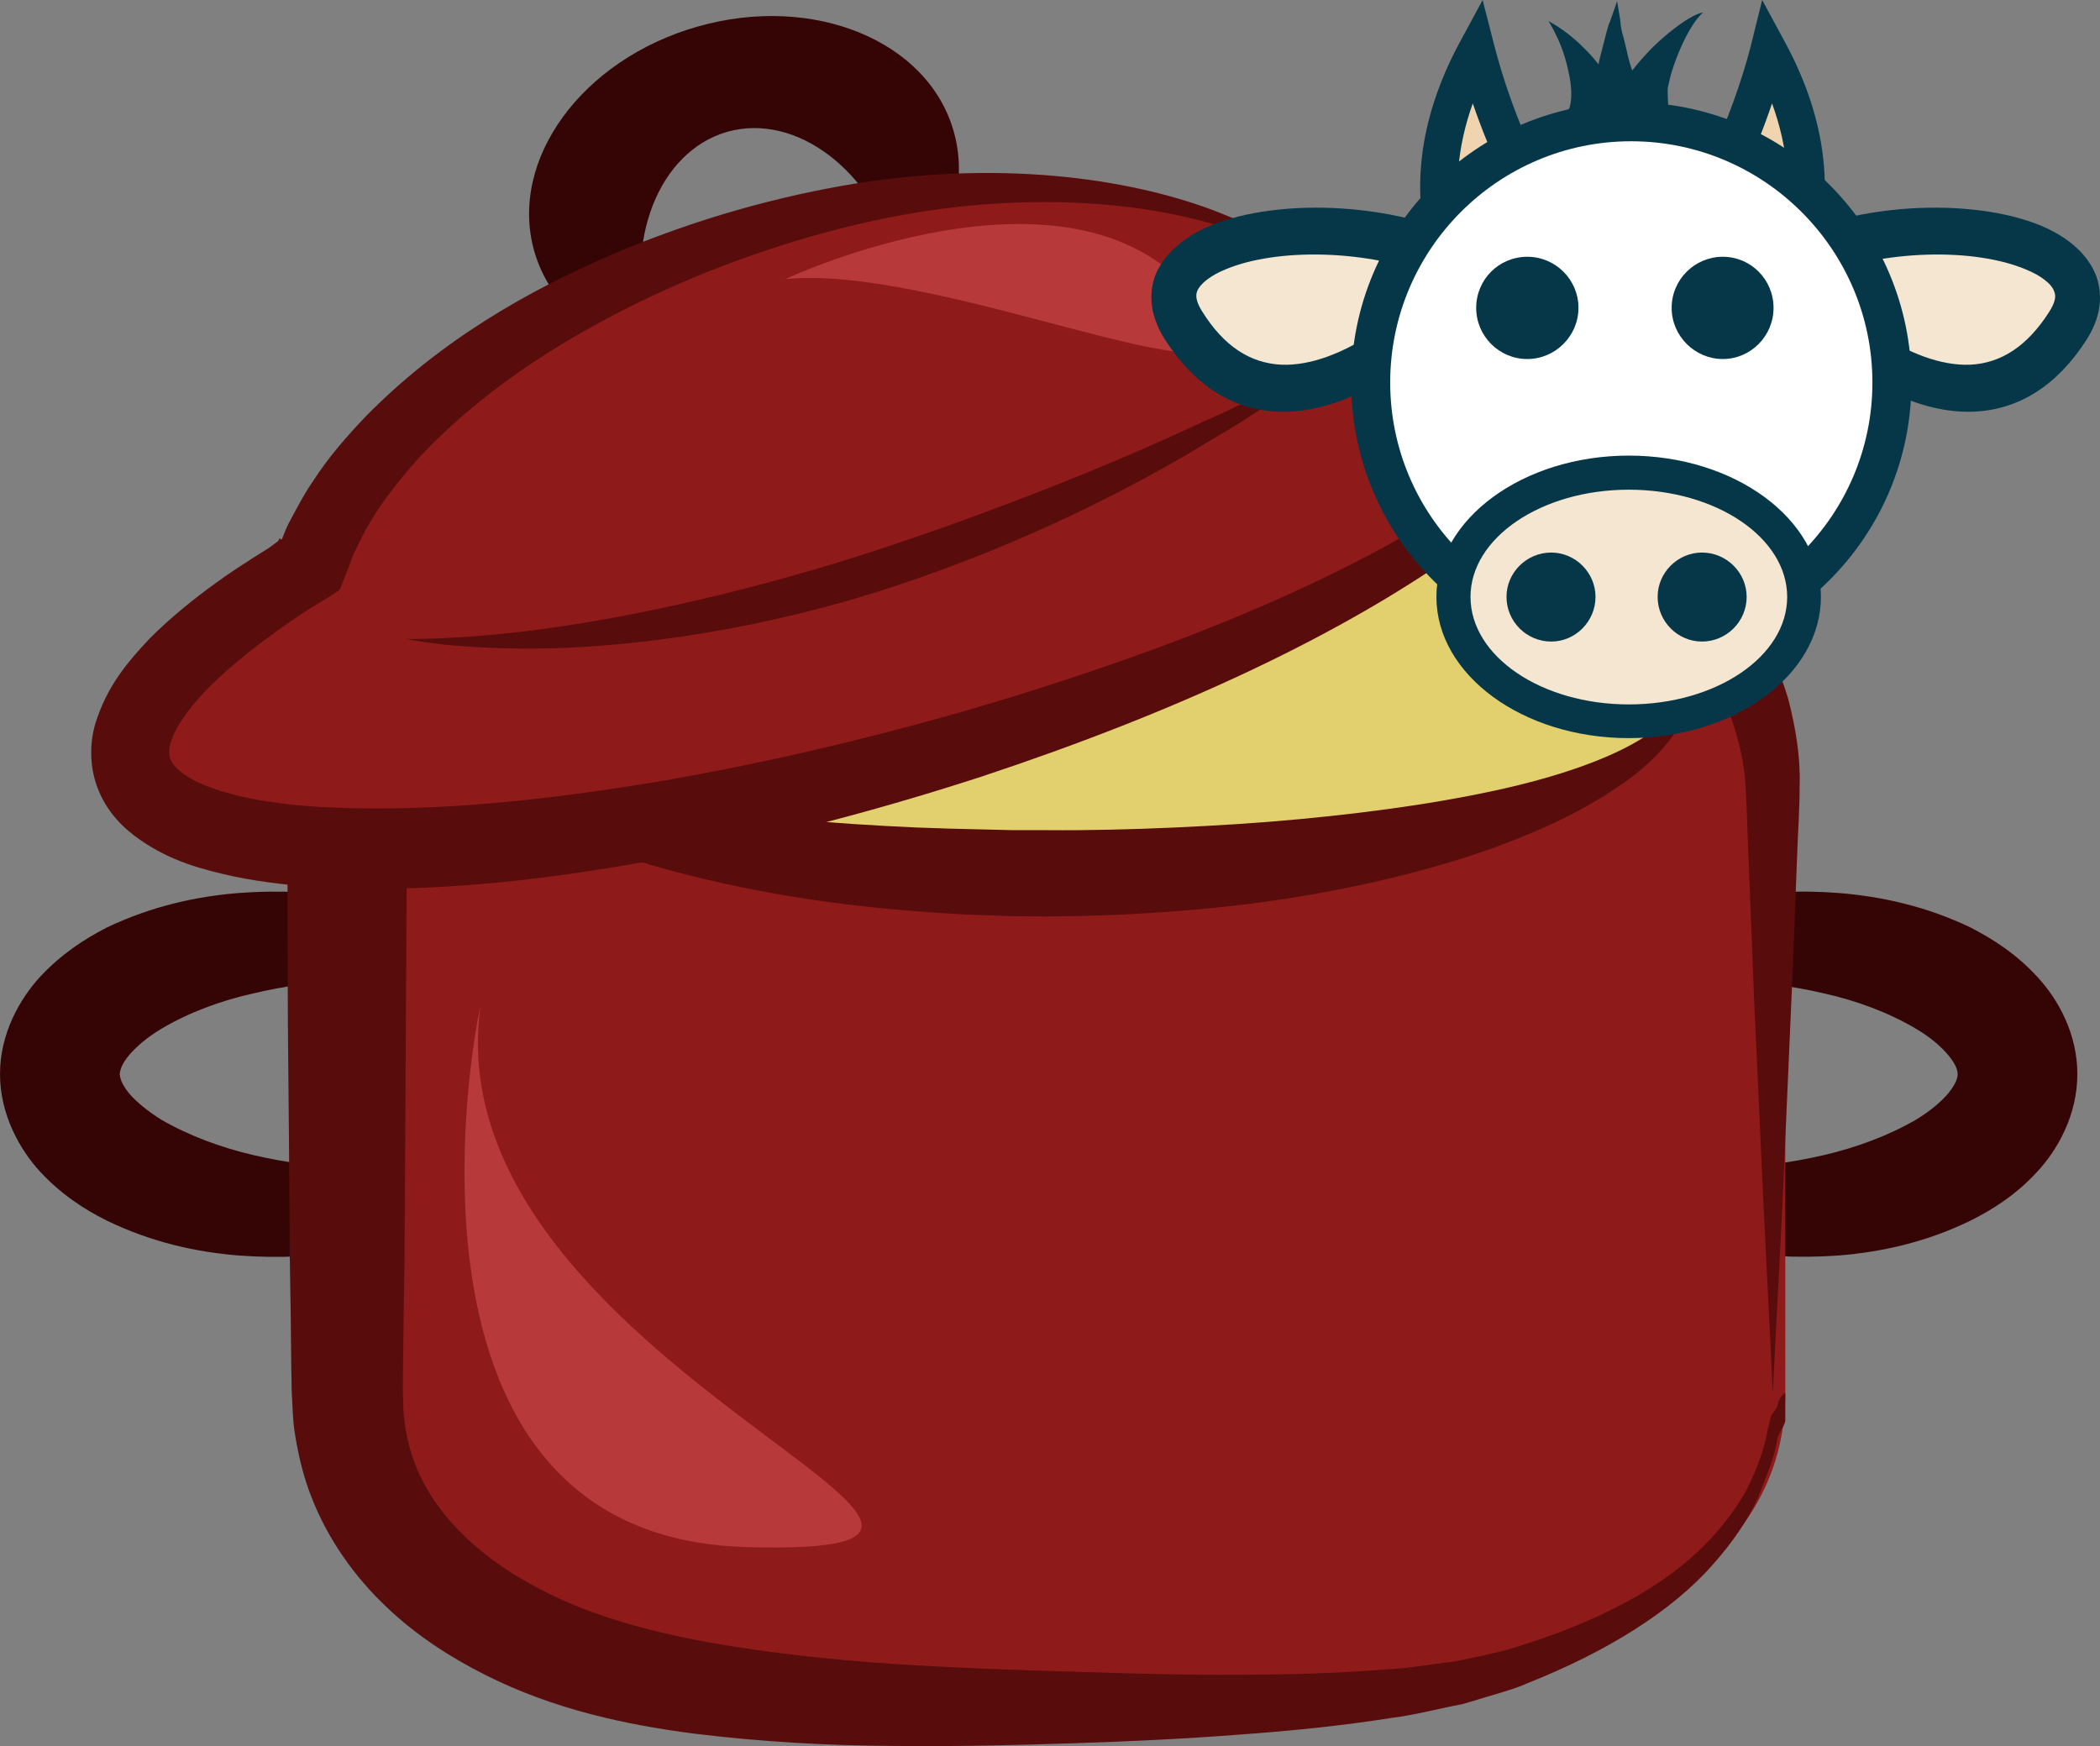 <?xml version="1.0" encoding="UTF-8" standalone="no"?>
<svg
   xmlns:dc="http://purl.org/dc/elements/1.1/"
   xmlns:cc="http://creativecommons.org/ns#"
   xmlns:rdf="http://www.w3.org/1999/02/22-rdf-syntax-ns#"
   xmlns:svg="http://www.w3.org/2000/svg"
   xmlns="http://www.w3.org/2000/svg"
   id="svg69"
   viewBox="0 0 5543.797 4610.526"
   style="clip-rule:evenodd;fill-rule:evenodd;image-rendering:optimizeQuality;shape-rendering:geometricPrecision;text-rendering:geometricPrecision"
   version="1.1"
   height="46.105mm"
   width="55.438mm"
   xml:space="preserve"><rect x="0" y="0" width="5543.797" height="4610.526" fill="#808080" stroke="none"/>
 <defs
   id="defs4">
  <style
   id="style2"
   type="text/css">
   <![CDATA[
    .fil6 {fill:#053749;fill-rule:nonzero}
    .fil0 {fill:#350505;fill-rule:nonzero}
    .fil2 {fill:#590C0C;fill-rule:nonzero}
    .fil1 {fill:#8E1A1A;fill-rule:nonzero}
    .fil3 {fill:#B73939;fill-rule:nonzero}
    .fil4 {fill:#E2CF6D;fill-rule:nonzero}
    .fil5 {fill:#EFD4AF;fill-rule:nonzero}
    .fil7 {fill:#F4E6D0;fill-rule:nonzero}
    .fil8 {fill:white;fill-rule:nonzero}
   ]]>
  </style>
 </defs>
 <g
   transform="translate(-7750,-12453)"
   id="Vrstva_x0020_1">
  <g
   id="_629378416">
   <path
   style="fill:#350505;fill-rule:nonzero"
   id="path7"
   d="m 9256,15289 c -2,2 -3,-53 -61,-108 -54,-57 -160,-106 -297,-127 -137,-21 -307,-19 -479,22 -86,19 -172,51 -244,94 -35,21 -66,47 -85,70 -20,24 -23,40 -24,49 1,10 4,25 24,50 19,23 50,48 85,70 72,42 158,74 244,94 172,40 342,43 479,21 137,-21 243,-70 297,-126 58,-56 59,-111 61,-109 0,0 2,12 4,35 0,12 -2,26 -4,44 -5,16 -9,37 -20,58 -38,86 -142,184 -292,250 -149,67 -344,109 -565,92 -110,-9 -227,-34 -347,-92 -60,-30 -120,-69 -176,-129 -54,-59 -106,-151 -106,-258 0,-107 52,-198 106,-257 56,-60 116,-99 176,-130 120,-57 237,-82 347,-91 221,-17 416,25 565,92 150,66 254,164 292,250 11,20 15,41 20,58 2,17 4,32 4,43 -2,23 -4,35 -4,35 z"
   class="fil0" />
   <path
   style="fill:#350505;fill-rule:nonzero"
   id="path9"
   d="m 11728,15289 c 0,0 -1,-12 -3,-35 0,-11 2,-26 4,-43 5,-17 8,-38 19,-58 38,-86 142,-184 292,-250 150,-67 344,-109 565,-92 110,9 228,34 347,91 60,31 121,70 176,130 55,59 106,150 106,257 0,107 -51,199 -106,258 -55,60 -116,99 -176,129 -119,58 -237,83 -347,92 -221,16 -415,-25 -565,-92 -150,-67 -254,-164 -292,-251 -11,-20 -14,-41 -19,-57 -2,-18 -4,-32 -4,-44 2,-23 3,-35 3,-35 3,-2 3,53 61,109 54,56 160,105 298,126 136,22 306,19 478,-21 86,-20 172,-52 244,-94 36,-22 66,-47 85,-70 20,-25 24,-40 24,-50 0,-9 -4,-25 -24,-49 -19,-23 -49,-49 -85,-70 -72,-43 -158,-75 -244,-94 -172,-40 -342,-43 -478,-22 -138,22 -244,71 -298,127 -58,55 -58,110 -61,108 z"
   class="fil0" />
   <path
   style="fill:#8e1a1a;fill-rule:nonzero"
   id="path11"
   d="m 12463,16131 c 0,404 -365,613 -718,732 -295,98 -897,98 -1188,98 -299,0 -826,0 -1192,-98 -359,-97 -712,-328 -712,-732 v -1585 c 0,-404 343,-710 715,-710 h 2360 c 373,0 735,306 735,710 z"
   class="fil1" />
   <path
   style="fill:#590c0c;fill-rule:nonzero"
   id="path13"
   d="m 12430,16131 c 0,0 -8,-173 -24,-486 -7,-156 -16,-348 -26,-570 -4,-111 -9,-230 -14,-356 -3,-62 -4,-130 -8,-192 -3,-60 -18,-120 -38,-179 -21,-59 -52,-115 -89,-168 -38,-52 -86,-99 -139,-139 -53,-40 -113,-72 -177,-91 -66,-21 -129,-29 -203,-27 -327,8 -677,17 -1045,26 -368,7 -755,13 -1156,17 -49,1 -99,2 -149,2 -38,2 -77,7 -114,17 -76,20 -148,58 -211,110 -127,105 -207,267 -212,433 -2,426 -5,841 -7,1242 -2,100 -3,200 -4,299 0,23 -1,52 0,71 1,19 0,39 3,58 4,37 12,74 24,108 49,140 169,253 312,331 144,80 306,123 470,153 165,29 330,46 491,57 161,10 318,16 469,20 152,5 296,9 434,8 138,0 269,-4 392,-14 62,-3 119,-14 176,-20 28,-5 55,-12 82,-17 26,-6 53,-12 79,-20 207,-63 375,-149 485,-253 56,-52 96,-106 126,-157 27,-52 45,-100 54,-139 4,-20 8,-38 12,-53 1,-16 19,-29 20,-39 2,-21 20,-32 20,-32 v 32 40 c 0,15 -20,34 -22,54 -6,42 -27,92 -50,150 -25,56 -66,118 -120,178 -107,122 -280,230 -490,313 -26,12 -55,20 -84,29 -29,8 -58,18 -88,26 -59,11 -121,28 -185,36 -126,20 -260,34 -400,44 -141,11 -288,18 -440,23 -153,5 -312,9 -478,7 -167,-1 -340,-10 -520,-32 -179,-23 -372,-63 -556,-156 -91,-46 -182,-104 -262,-181 -81,-77 -151,-174 -195,-286 -22,-55 -36,-114 -45,-173 -5,-30 -5,-60 -7,-90 -2,-29 -1,-50 -2,-76 -1,-99 -2,-199 -4,-299 -1,-201 -3,-406 -5,-614 0,-104 -1,-209 -1,-314 0,-53 0,-106 0,-159 v -80 c 0,-28 -1,-49 1,-84 7,-261 133,-509 329,-666 97,-79 212,-138 334,-168 60,-15 123,-22 186,-23 51,0 102,0 152,1 401,4 788,10 1156,18 368,9 718,17 1045,25 186,3 369,75 497,188 65,56 121,119 165,188 42,70 75,143 97,217 19,75 32,150 30,224 0,70 -5,132 -7,196 -5,126 -9,245 -14,356 -10,222 -18,414 -25,570 -16,313 -25,486 -25,486 z"
   class="fil2" />
   <path
   style="fill:#b73939;fill-rule:nonzero"
   id="path15"
   d="m 9018,15113 c 6,-44 -309,1397 702,1425 1011,28 -829,-480 -702,-1425 z"
   class="fil3" />
   <path
   style="fill:#e2cf6d;fill-rule:nonzero"
   id="path17"
   d="m 12210,14266 c 0,272 -761,493 -1699,493 -939,0 -1700,-221 -1700,-493 0,-273 761,-494 1700,-494 938,0 1699,221 1699,494 z"
   class="fil4" />
   <path
   style="fill:#590c0c;fill-rule:nonzero"
   id="path19"
   d="m 12210,14247 c 0,0 1,3 1,11 1,7 2,17 0,32 -4,28 -17,71 -51,114 -33,44 -82,90 -144,130 -62,42 -136,82 -220,117 -166,71 -370,127 -590,165 -110,19 -224,33 -341,42 -117,10 -235,14 -355,15 l -87,-1 -90,-3 c -59,-2 -118,-6 -177,-11 -116,-9 -231,-23 -341,-42 -220,-38 -423,-94 -590,-165 -83,-35 -157,-75 -219,-117 -63,-40 -112,-86 -145,-130 -33,-43 -47,-86 -50,-114 -2,-14 -1,-25 -1,-33 1,-7 1,-10 1,-10 1,-1 2,15 12,39 10,25 34,57 71,87 75,61 208,113 373,153 164,41 362,70 574,90 107,10 217,17 329,22 56,2 113,4 170,5 l 84,2 h 88 c 112,1 227,-2 339,-7 112,-5 223,-12 329,-22 213,-20 410,-49 575,-89 164,-40 297,-93 372,-154 38,-30 61,-62 71,-86 6,-12 8,-23 10,-30 1,-7 2,-10 2,-10 z"
   class="fil2" />
   <path
   style="fill:#350505;fill-rule:nonzero"
   id="path21"
   d="m 9592,12523 c -306,87 -499,352 -432,592 41,145 168,248 329,287 -10,-23 -19,-47 -26,-72 -67,-241 26,-477 207,-529 182,-51 384,102 451,343 7,25 12,50 16,75 117,-119 172,-272 131,-418 -67,-240 -370,-365 -676,-278 z"
   class="fil0" />
   <path
   style="fill:#8e1a1a;fill-rule:nonzero"
   id="path23"
   d="m 11272,13189 c -274,-215 -822,-332 -1460,-151 -655,185 -1124,552 -1242,908 -329,195 -512,390 -471,537 81,289 1003,280 2059,-18 1057,-299 1847,-776 1767,-1064 -41,-143 -287,-213 -653,-212 z"
   class="fil1" />
   <path
   style="fill:#590c0c;fill-rule:nonzero"
   id="path25"
   d="m 11272,13189 c 0,0 31,-2 90,-3 59,-1 147,-2 260,14 56,8 119,21 186,49 33,15 67,34 97,63 31,29 55,74 58,123 3,48 -11,96 -32,138 -21,42 -50,80 -81,116 -63,73 -138,137 -221,199 -334,243 -779,447 -1289,616 -256,83 -529,157 -818,212 -289,54 -592,95 -913,81 -80,-5 -161,-13 -243,-30 -81,-18 -164,-39 -247,-97 -41,-28 -84,-70 -108,-128 -25,-58 -25,-124 -10,-176 31,-103 89,-168 144,-227 57,-57 117,-105 178,-149 30,-22 61,-42 92,-62 l 46,-29 23,-17 4,-7 1,-1 2,4 c 2,-1 2,0 4,-3 7,-18 14,-36 24,-53 18,-34 36,-68 57,-98 41,-64 89,-118 138,-170 199,-203 431,-334 654,-430 223,-95 441,-154 644,-187 407,-64 745,-6 956,77 106,42 183,85 232,120 25,16 41,32 54,41 11,10 18,14 18,14 0,0 -7,-4 -20,-12 -13,-8 -31,-22 -57,-35 -51,-30 -131,-65 -238,-96 -212,-63 -541,-92 -925,-5 -191,44 -398,113 -605,215 -205,101 -416,235 -584,420 -40,47 -80,95 -111,148 -17,26 -30,53 -43,81 -8,13 -12,28 -17,41 l -18,46 c -4,7 -4,17 -11,21 l -21,14 -59,36 -42,28 c -28,19 -55,39 -82,59 -54,41 -105,84 -149,130 -44,46 -81,99 -91,139 -4,19 -3,31 2,41 5,11 16,25 37,39 40,28 105,48 171,62 66,13 138,21 211,24 292,13 587,-22 866,-68 281,-48 549,-112 802,-184 503,-146 948,-322 1281,-532 82,-54 158,-109 218,-170 60,-60 108,-129 109,-194 3,-65 -54,-114 -109,-144 -58,-30 -117,-48 -171,-61 -108,-24 -196,-32 -254,-37 -59,-4 -90,-6 -90,-6 z"
   class="fil2" />
   <path
   style="fill:#590c0c;fill-rule:nonzero"
   id="path27"
   d="m 11269,13403 c 0,0 -30,21 -85,58 -27,19 -60,41 -99,68 -39,26 -84,55 -135,84 -201,124 -495,275 -839,388 -344,114 -673,158 -910,164 -118,3 -214,-4 -280,-10 -66,-8 -101,-15 -101,-15 0,0 36,1 102,-2 65,-3 160,-10 275,-26 231,-32 545,-100 882,-211 336,-112 634,-234 846,-334 54,-23 102,-47 143,-68 42,-20 79,-38 108,-52 60,-28 93,-44 93,-44 z"
   class="fil2" />
   <path
   style="fill:#b73939;fill-rule:nonzero"
   id="path29"
   d="m 9823,13190 c 0,0 748,-352 1076,39 328,391 -631,-84 -1076,-39 z"
   class="fil3" />
  </g>
 </g>
 <g
   transform="translate(-7750,-12453)"
   id="Vrstva_x0020_1_0">
  <path
   style="fill:#efd4af;fill-rule:nonzero"
   id="path34"
   d="m 11647,13269 c 0,0 -222,-273 0,-683 0,0 120,470 308,538 z"
   class="fil5" />
  <path
   style="fill:#053749;fill-rule:nonzero"
   id="path36"
   d="m 11638,12726 c -86,240 -12,413 27,481 l 190,-90 c -102,-93 -175,-269 -217,-391 z m -5,604 -23,-30 c -11,-13 -240,-303 -6,-736 l 60,-111 31,121 c 44,172 157,461 276,504 l 111,40 z"
   class="fil6" />
  <path
   style="fill:#efd4af;fill-rule:nonzero"
   id="path38"
   d="m 12419,13269 c 0,0 222,-273 0,-683 0,0 -120,470 -307,538 z"
   class="fil5" />
  <path
   style="fill:#053749;fill-rule:nonzero"
   id="path40"
   d="m 12212,13117 190,90 c 39,-68 114,-240 26,-481 -41,122 -114,298 -216,391 z m 221,213 -448,-212 110,-40 c 119,-43 233,-332 277,-504 l 30,-121 60,111 c 235,433 5,724 -5,736 z"
   class="fil6" />
  <path
   style="fill:#f4e6d0;fill-rule:nonzero"
   id="path42"
   d="m 11652,13167 c 0,0 -493,589 -778,145 -153,-238 423,-344 778,-145 z"
   class="fil7" />
  <path
   style="fill:#053749;fill-rule:nonzero"
   id="path44"
   d="m 11552,13188 c -195,-80 -435,-79 -566,-24 -40,16 -69,39 -76,59 -5,13 0,31 14,53 57,91 126,136 209,140 159,6 332,-142 419,-228 z m -753,-6 c 22,-55 72,-102 148,-134 176,-72 499,-68 735,64 l 63,36 -49,59 c -12,14 -291,344 -572,333 -121,-5 -221,-70 -299,-191 -45,-71 -39,-129 -26,-167 z"
   class="fil6" />
  <path
   style="fill:#f4e6d0;fill-rule:nonzero"
   id="path46"
   d="m 12432,13167 c 0,0 493,589 777,145 153,-238 -422,-344 -777,-145 z"
   class="fil7" />
  <path
   style="fill:#053749;fill-rule:nonzero"
   id="path48"
   d="m 12951,13416 c 82,-4 151,-49 209,-140 14,-22 19,-40 13,-53 -6,-20 -36,-43 -76,-59 -131,-55 -370,-56 -565,24 87,86 259,234 419,228 z m 308,-67 c -78,122 -179,186 -299,191 -281,11 -560,-319 -572,-333 l -50,-59 64,-36 c 236,-132 558,-136 734,-64 77,32 127,79 148,134 13,38 20,96 -25,167 z"
   class="fil6" />
  <path
   style="fill:#ffffff;fill-rule:nonzero"
   id="path50"
   d="m 12745,13463 c 0,379 -308,688 -689,688 -380,0 -688,-309 -688,-688 0,-380 308,-689 688,-689 381,0 689,309 689,689 z"
   class="fil8" />
  <path
   style="fill:#053749;fill-rule:nonzero"
   id="path52"
   d="m 12056,12826 c -351,0 -636,286 -636,637 0,351 285,636 636,636 351,0 637,-285 637,-636 0,-351 -286,-637 -637,-637 z m 0,1376 c -408,0 -739,-331 -739,-739 0,-408 331,-740 739,-740 408,0 740,332 740,740 0,408 -332,739 -740,739 z"
   class="fil6" />
  <path
   style="fill:#f4e6d0;fill-rule:nonzero"
   id="path54"
   d="m 12512,14029 c 0,181 -207,328 -462,328 -256,0 -463,-147 -463,-328 0,-181 207,-328 463,-328 255,0 462,147 462,328 z"
   class="fil7" />
  <path
   style="fill:#053749;fill-rule:nonzero"
   id="path56"
   d="m 12050,13746 c -231,0 -418,127 -418,283 0,157 187,284 418,284 231,0 418,-127 418,-284 0,-156 -187,-283 -418,-283 z m 0,656 c -280,0 -508,-167 -508,-373 0,-205 228,-373 508,-373 280,0 507,168 507,373 0,206 -227,373 -507,373 z"
   class="fil6" />
  <path
   style="fill:#053749;fill-rule:nonzero"
   id="path58"
   d="m 11962,14029 c 0,65 -53,118 -117,118 -65,0 -118,-53 -118,-118 0,-64 53,-117 118,-117 64,0 117,53 117,117 z"
   class="fil6" />
  <path
   style="fill:#053749;fill-rule:nonzero"
   id="path60"
   d="m 12361,14029 c 0,65 -53,118 -118,118 -64,0 -117,-53 -117,-118 0,-64 53,-117 117,-117 65,0 118,53 118,117 z"
   class="fil6" />
  <path
   style="fill:#053749;fill-rule:nonzero"
   id="path62"
   d="m 11917,13266 c 0,74 -61,135 -135,135 -75,0 -135,-61 -135,-135 0,-75 60,-135 135,-135 74,0 135,60 135,135 z"
   class="fil6" />
  <path
   style="fill:#053749;fill-rule:nonzero"
   id="path64"
   d="m 12432,13266 c 0,74 -60,135 -134,135 -74,0 -135,-61 -135,-135 0,-75 61,-135 135,-135 74,0 134,60 134,135 z"
   class="fil6" />
  <path
   style="fill:#053749;fill-rule:nonzero"
   id="path66"
   d="m 12232,12490 c -8,3 -21,10 -35,19 -27,18 -62,46 -93,78 -16,17 -31,34 -45,52 -4,-10 -7,-22 -10,-32 -4,-19 -9,-38 -13,-55 -3,-9 -5,-17 -6,-25 -2,-8 -2,-17 -3,-23 -5,-29 -8,-48 -8,-48 0,0 -6,18 -16,46 -2,7 -6,14 -8,22 -3,9 -5,18 -7,26 -5,19 -10,38 -15,58 -1,5 -2,9 -3,15 -4,-5 -8,-10 -12,-15 -27,-31 -56,-57 -80,-74 -23,-17 -40,-25 -40,-25 0,0 10,15 22,41 12,24 24,59 31,94 8,34 9,67 4,87 -1,4 -2,10 -4,10 l -1,1 c -1,1 -1,0 -2,3 -3,8 -5,12 -5,12 l 136,17 c 0,1 0,1 0,2 1,4 3,8 5,11 3,6 6,11 9,16 4,4 8,8 11,11 2,2 2,2 2,3 2,1 3,2 3,2 l 73,-61 c -2,51 19,-6 21,-4 1,2 10,-4 12,-3 0,-8 -4,-58 -2,-67 4,-18 8,-37 15,-56 13,-38 30,-76 47,-103 8,-13 15,-23 22,-30 5,-7 10,-9 10,-9 0,0 -6,0 -15,4 z"
   class="fil6" />
 </g>
</svg>